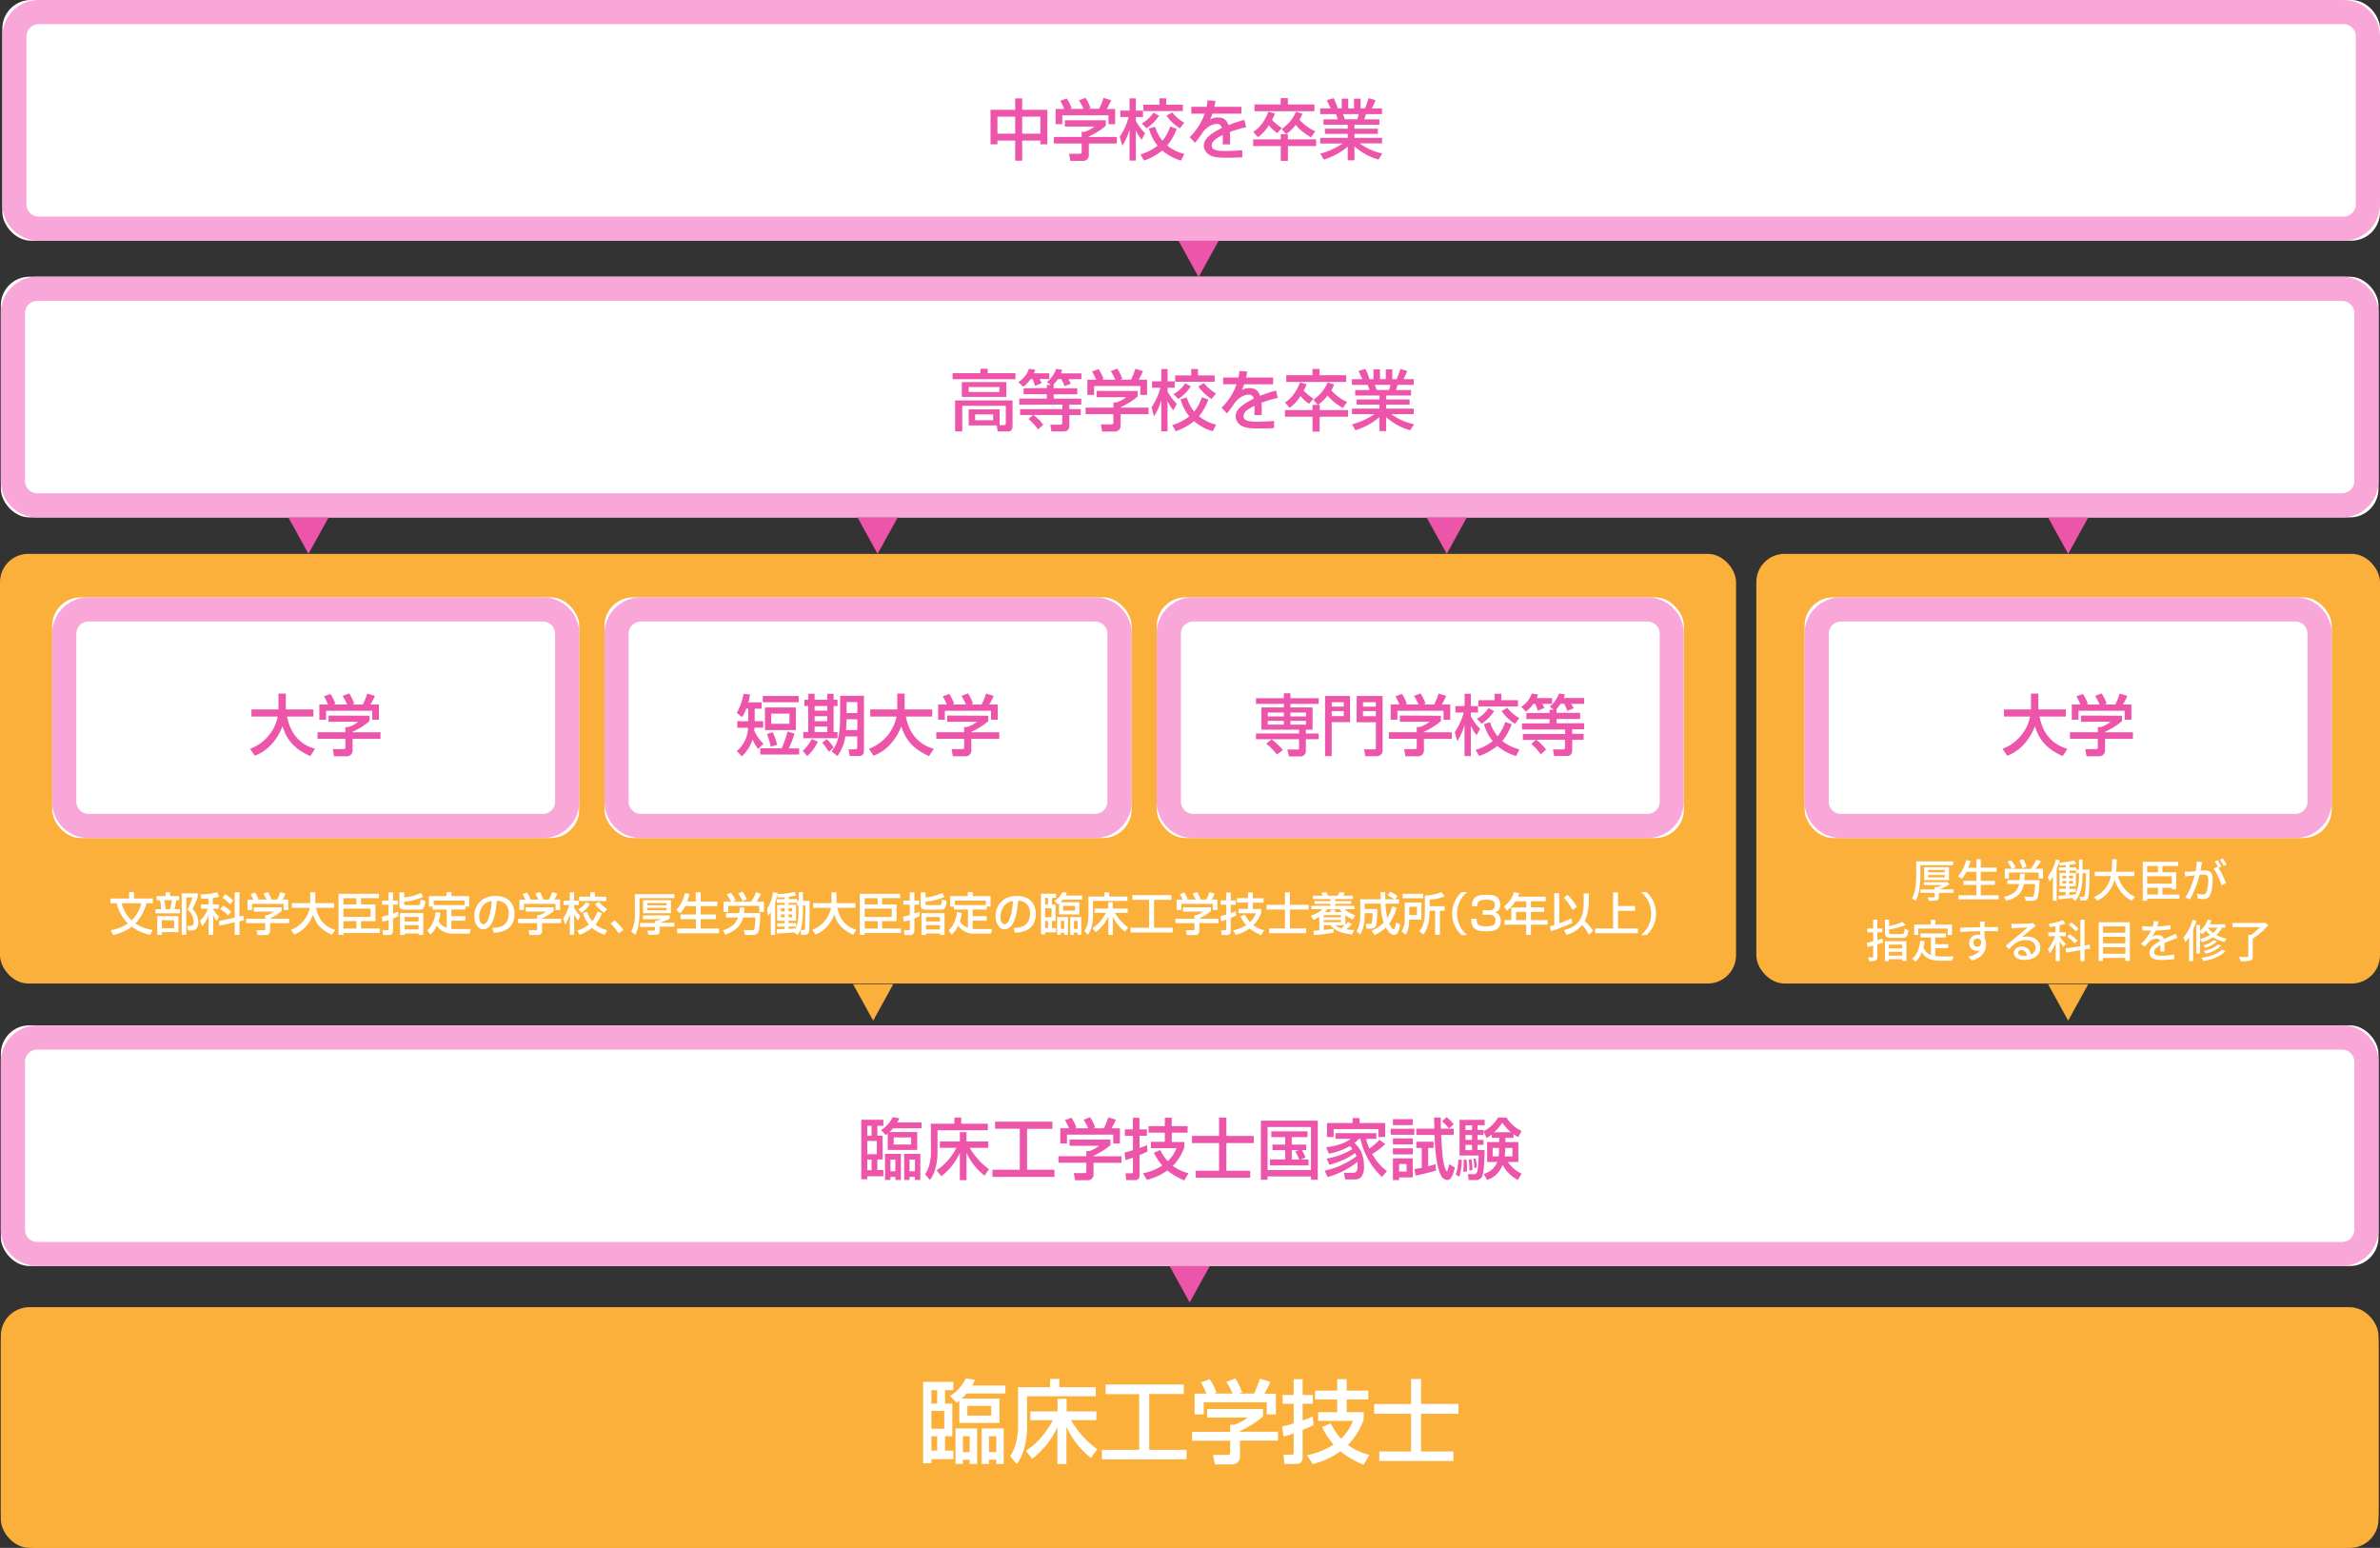 <svg xmlns="http://www.w3.org/2000/svg" viewBox="0 0 1000 650.36"><rect x="0" y="0" width="1000" height="650.36" fill="#333333" stroke="none"/><defs><style>.cls-1{fill:#fff}.cls-2{fill:#f9a7d8}.cls-3{fill:#ed55aa}.cls-4{fill:#fbb03b}</style></defs><g id="レイヤー_2"><g id="レイヤー_1-2"><rect width="999.02" height="101.12" x=".35" y="116.27" class="cls-1" rx="12.01"/><path d="M984.13 126.43a5.16 5.16 0 0 1 5.09 5.09v70.63a5.16 5.16 0 0 1-5.09 5.09H15.6a5.16 5.16 0 0 1-5.09-5.09v-70.63a5.16 5.16 0 0 1 5.09-5.09h968.53m0-10.16H15.6A15.29 15.29 0 0 0 .35 131.52v70.63A15.29 15.29 0 0 0 15.6 217.4h968.53a15.29 15.29 0 0 0 15.25-15.25v-70.63a15.29 15.29 0 0 0-15.25-15.25Z" class="cls-2"/><path d="M412 154.94h3v1.87h11.66v2.52h-26.41v-2.52H412Zm8 23.67h1.9c.44 0 .7-.17.7-.73v-7.38h-18.3v10.73h-3v-13h24.14v10.73c0 2.12-1.23 2.29-1.7 2.29h-4.53l-.45-2.51H407V172h13Zm2.82-18.08v6.23h-18.69v-6.23ZM407 162.6v2.09h12.91v-2.09Zm2.71 11.51v2.46h7.58v-2.46Zm23.37-14.84a17.06 17.06 0 0 1-3.16 3.27l-2-2a10.91 10.91 0 0 0 4.45-5.62l2.62.45a10.5 10.5 0 0 1-.53 1.48h6.43v2.43h-4.11a11.28 11.28 0 0 1 .9 1.73l-2.77 1.12a21.62 21.62 0 0 0-1.06-2.85Zm8.46 2.46-1.65-1.21a13 13 0 0 0 3.91-5.56l2.52.42a13.74 13.74 0 0 1-.56 1.51h8.6v2.43h-5.47a18 18 0 0 1 1.06 1.88l-2.63 1.08c-.47-1.23-1.17-2.68-1.31-3h-1.54a12.4 12.4 0 0 1-2 2.46h.25v1.37h9.92v2.57h-9.92v1.82h11.59v2.5h-5v1.9h4.8v2.49h-4.8V178c0 1.54 0 3.24-2.35 3.24h-5.2l-.47-2.79h4.16c.59 0 .87-.14.87-1v-3.07H434.3v.05a18.09 18.09 0 0 1 4.05 4.05l-2.2 1.93a26.85 26.85 0 0 0-4-4.36l1.87-1.67h-5.42v-2.49h17.8V170h-18.13v-2.54h11.57v-1.82h-9.75v-2.54h9.75v-1.37Zm36.46 2.54v2.32a29.74 29.74 0 0 1-7.13 4.47v.23h11.74V174h-11.77v5a2.35 2.35 0 0 1-2.29 2.31h-5.47l-.53-3H467c.79 0 .79-.39.79-.89V174h-11.67v-2.73h11.71v-2.18h1.23a12.63 12.63 0 0 0 4.13-2.21h-12.43v-2.63Zm-17.46-4.75a25.55 25.55 0 0 0-1.68-3.43l2.71-1a16.75 16.75 0 0 1 2.1 4.19l-.65.2v.05h5.59a22 22 0 0 0-1.9-3.6l2.77-1.06a23 23 0 0 1 2.12 4.36l-.92.25v.05h4.52a30.61 30.61 0 0 0 1.85-4.58l3.21.95a26.9 26.9 0 0 1-1.84 3.63h3.55v6.4h-2.83v-3.74H459.7v3.74h-2.83v-6.4Zm23.29 11.65a27.88 27.88 0 0 0 3.75-8.27h-3.52v-2.68h3.88v-5.17h2.65v5.17h3v2.68h-3v1.63a22.1 22.1 0 0 0 3.89 5.16L493 172.4a15 15 0 0 1-2.37-3.82h-.06v12.62h-2.65v-12.88h-.06a23 23 0 0 1-3 6.63Zm23.89-3.35a22.7 22.7 0 0 1-3.94 7.07 18.38 18.38 0 0 0 7.18 3.52l-1.4 2.79a21.63 21.63 0 0 1-7.88-4.24 25.75 25.75 0 0 1-7.68 4.24l-1.48-2.59a21.82 21.82 0 0 0 7.18-3.66 20.12 20.12 0 0 1-3.66-7.18l2.6-.76a16.94 16.94 0 0 0 3.13 5.9 19.11 19.11 0 0 0 3.21-6Zm-7.38-5.5a17.69 17.69 0 0 1-5.28 5.31l-2-2.07a13.24 13.24 0 0 0 4.92-4.5Zm.17-7.27h2.85v2.69h7v2.65h-16.61v-2.65h6.76Zm5.34 5.9a18.43 18.43 0 0 0 5.08 4.36l-1.84 2.34a18.6 18.6 0 0 1-5.59-5.33Zm18.15-4.83a22.81 22.81 0 0 1-.44 2.48h11.37v2.88h-12.18a16.86 16.86 0 0 1-1 2.4 7.09 7.09 0 0 1 3.24-.81c2.74 0 3.77 1.29 4.47 3.24a53.41 53.41 0 0 1 6.7-2.23l.7 3.13a49.22 49.22 0 0 0-6.84 2 37 37 0 0 1 .08 5.2H527a14.23 14.23 0 0 0 .11-2.1v-1.84c-2.94 1.48-4.61 2.73-4.61 4.33 0 2.37 3.15 2.37 5.84 2.37.36 0 3.18 0 7-.31v3c-2.12.09-4.41.14-6.54.14-3 0-5.92-.05-7.85-1.59a4.53 4.53 0 0 1-1.76-3.52c0-2.27 1.71-4.44 7.57-7.38a2 2 0 0 0-2.17-1.7c-2.49 0-4.95 2.23-5.82 3.49a48.72 48.72 0 0 1-3.24 4.39l-2.29-2.38a25.23 25.23 0 0 0 6.32-9.86h-5.62v-2.85h6.43a16.93 16.93 0 0 0 .36-2.74Zm26 13.52a15.3 15.3 0 0 1-3.55-3.27 18 18 0 0 1-4.58 5l-2-2.26c1.2-.76 4.05-2.54 6.37-8.47l2.76.79a27.32 27.32 0 0 1-1.23 2.71 24.71 24.71 0 0 0 4.11 3.4Zm3.74.47-1.9-2.09c3.08-2.4 4.75-4.42 6-7.35l2.69.87a11.86 11.86 0 0 1-1.15 2.48 19.81 19.81 0 0 0 6.65 4.89l-1.84 2.54c-3.61-2.26-5.12-3.66-6.37-5.25a18.47 18.47 0 0 1-4 3.86v.05h.7v2.18h11.88v2.8h-11.92v6.25h-3v-6.25H539.9v-2.8h11.56v-2.18ZM551.46 155h3v2.65h11.18v2.83h-25.2v-2.83h11Zm16.62 23.3a33 33 0 0 0 9.45-4.28V174h-9.47v-2.32h11.56V170H570v-2.15h9.61v-1.67h-10.2v-2.3h6a15.32 15.32 0 0 0-.75-2.17h-6.62v-2.41h4.38c-.19-.44-1.09-2.32-1.62-3.46l2.91-.84a22.72 22.72 0 0 1 1.67 4.3h1.71v-4.1h2.74v4.1h2.43v-4.1H585v4.1h1.82a30.63 30.63 0 0 0 1.54-4.3l2.9.84a23.54 23.54 0 0 1-1.53 3.46H594v2.41h-6.76c-.09.33-.59 1.84-.7 2.17h6.34v2.3h-10.44v1.67h9.84V170h-9.84v1.68H594V174h-9.45a25.11 25.11 0 0 0 9.56 4.25l-1.59 2.54a25.62 25.62 0 0 1-10.12-5.53v5.87h-2.82v-5.84a28 28 0 0 1-10.08 5.48Zm9.56-16.62c.14.36.67 1.87.78 2.17h5.2a11.67 11.67 0 0 0 .61-2.17Zm-448.03 71.03-8.45-15.31h16.89l-8.44 15.31zm239.13 0-8.44-15.31h16.89l-8.45 15.31zm239.14 0-8.45-15.31h16.89l-8.44 15.31z" class="cls-3"/><path d="m366.88 428.81-8.45-15.31h16.89l-8.44 15.31z" class="cls-4"/><rect width="999.02" height="101.12" x=".35" y="549.23" class="cls-4" rx="12"/><path d="M984.14 559.39a5.15 5.15 0 0 1 5.08 5.08v70.65a5.15 5.15 0 0 1-5.08 5.08H15.59a5.15 5.15 0 0 1-5.08-5.08v-70.65a5.15 5.15 0 0 1 5.08-5.08h968.55m0-10.16H15.59A15.29 15.29 0 0 0 .35 564.47v70.65a15.29 15.29 0 0 0 15.24 15.24h968.55a15.29 15.29 0 0 0 15.24-15.24v-70.65a15.29 15.29 0 0 0-15.24-15.24Z" class="cls-4"/><rect width="999.02" height="101.12" x=".35" y="430.8" class="cls-1" rx="12"/><path d="M984.14 441a5.15 5.15 0 0 1 5.08 5.08v70.65a5.15 5.15 0 0 1-5.08 5.08H15.59a5.15 5.15 0 0 1-5.08-5.08V446a5.15 5.15 0 0 1 5.08-5h968.55m0-10.16H15.59A15.29 15.29 0 0 0 .35 446v70.65a15.29 15.29 0 0 0 15.24 15.24h968.55a15.29 15.29 0 0 0 15.24-15.24V446a15.29 15.29 0 0 0-15.24-15.24Z" class="cls-2"/><path d="M387.87 580.61h12.68v3.47h-3.46v5.64h3.05v13.71h-3.05v6.06h3.46v3.58h-9.21v1.71h-3.47Zm3.47 3.47v5.64h2.43v-5.64Zm0 8.69v7.54h5.41v-7.54Zm0 10.66v6.06h2.43v-6.06Zm18.32-23.73a19.23 19.23 0 0 1-1.14 2.44h13.9v3.35h-16.27a23.35 23.35 0 0 1-2.09 2.13h15.88v10.25h-16.87v-9.37c-.38.3-.54.46-1.11.88l-2.78-2.86a17.61 17.61 0 0 0 6.63-7.39Zm-8.19 20.45h9.1v14.94h-3.16v-1.79h-2.82v1.79h-3.12Zm3.12 3.28v6.67h2.82v-6.67Zm1.87-12.72v4.07h10v-4.07Zm6 9.44h9.26v14.94h-3.09v-1.79h-3.09v1.79h-3.08Zm3.08 3.28v6.67h3.09v-6.67Zm12.21-20.57h13.45v-3.5h3.92v3.5h15.28v3.77h-28.84v12.76c0 5.53-1.41 12.15-4.38 15.7l-2.78-3.28c3.35-4.68 3.35-11.81 3.35-12.42Zm3.28 26.7c4.87-3.12 8.42-7.5 11.35-12.87h-9.48V593h11.46v-5.3h3.81v5.3h12.49v3.66H450a40.56 40.56 0 0 0 11 12.26l-2.59 3.62a34.08 34.08 0 0 1-10.24-12.91h-.08v15.5h-3.81v-15.36h-.08a35.17 35.17 0 0 1-10.51 13.15Zm33.52-27.84h32.84v4h-14.52v23.42h15.7v4H463v-4h15.65v-23.38h-14.1ZM530.68 592v3.16a41 41 0 0 1-9.71 6.09v.31h16v3.73H521v6.82a3.22 3.22 0 0 1-3.13 3.16h-7.46l-.73-4h6.14c1.06 0 1.06-.53 1.06-1.22v-4.72h-16v-3.73h16v-3h1.68a17.27 17.27 0 0 0 5.64-3h-17V592Zm-23.81-6.48a34.56 34.56 0 0 0-2.28-4.69l3.69-1.37a23 23 0 0 1 2.86 5.72l-.88.26v.08h7.62a29.76 29.76 0 0 0-2.59-4.91l3.77-1.45a31 31 0 0 1 2.9 5.94l-1.26.34v.08h6.17a42.6 42.6 0 0 0 2.51-6.25l4.38 1.3a37.12 37.12 0 0 1-2.51 5h4.84v8.72h-3.85v-5.1h-26.47v5.1h-3.85v-8.72Zm31.85 13.83a48.4 48.4 0 0 0 4.84-1.33v-8.23h-4.65v-3.69h4.65v-6.63h3.77v6.63h4.26v3.69h-4.26v7c2.85-1 3.31-1.25 4.26-1.67l.31 3.62a37.73 37.73 0 0 1-4.57 2v11.54c0 1.87-.84 2.82-2.82 2.82h-4.84l-.38-3.88h3.35c.38 0 .92-.12.92-.76v-8.23a44.76 44.76 0 0 1-4.31 1.37Zm34.2-2.66a29.65 29.65 0 0 1-6.55 10.4 25.51 25.51 0 0 0 9 4.19l-2.4 4.15a37.68 37.68 0 0 1-9.75-5.64 35 35 0 0 1-11.66 5.37l-2.36-3.77a30.44 30.44 0 0 0 11.12-4.46 34.33 34.33 0 0 1-4.83-7.31l3.65-1.56a28.2 28.2 0 0 0 4.31 6.4 20.68 20.68 0 0 0 5-7.47h-14.61v-3.65h8V588h-9.29v-3.73h9.29v-4.8h4v4.8h9.07V588h-9.07v5.34H573Zm19.97-17.29h4.19v10.47h15.69V594h-15.69v15.84h13.59v4h-31.12v-4h13.34V594h-15.51v-4.08h15.51Z" class="cls-1"/><path d="M361.87 470.48h9.3V473h-2.54v4.14h2.23v10h-2.23v4.45h2.54v2.62h-6.76v1.26h-2.54Zm2.54 2.54v4.14h1.79V473Zm0 6.37v5.53h4v-5.53Zm0 7.82v4.45h1.79v-4.45Zm13.44-17.4a16.37 16.37 0 0 1-.84 1.79h10.2v2.45h-11.93a17 17 0 0 1-1.54 1.57h11.65v7.52H373v-6.88c-.28.23-.39.34-.81.64l-2-2.09a12.89 12.89 0 0 0 4.86-5.42Zm-6 15h6.68v10.95h-2.33v-1.31h-2.07v1.31h-2.29Zm2.29 2.4v4.89h2.07v-4.89Zm1.37-9.33v3h7.32v-3Zm4.39 6.93h6.79v10.95h-2.27v-1.31h-2.26v1.31h-2.26Zm2.26 2.4v4.89h2.26v-4.89Zm8.95-15.08H401v-2.57h2.87v2.57h11.21v2.76h-21.17v9.36c0 4.05-1 8.92-3.22 11.51l-2-2.4c2.46-3.44 2.46-8.66 2.46-9.11Zm2.41 19.58a24.87 24.87 0 0 0 8.32-9.44h-6.95v-2.68h8.41v-3.91h2.79v3.91h9.16v2.68h-7.79a29.62 29.62 0 0 0 8.1 9l-1.9 2.66a25.14 25.14 0 0 1-7.52-9.47h-.05v11.37h-2.79v-11.3h-.06a25.87 25.87 0 0 1-7.71 9.64Zm24.58-20.42h24.08v3h-10.64v17.18h11.51v3H417v-3h11.48v-17.22H418.1Zm48.5 7.52v2.31a29.74 29.74 0 0 1-7.13 4.47v.23h11.74v2.74h-11.74v5a2.36 2.36 0 0 1-2.29 2.32h-5.48l-.53-3h4.5c.78 0 .78-.39.78-.89v-3.46h-11.7v-2.74h11.7v-2.18h1.23a12.57 12.57 0 0 0 4.14-2.21h-12.43v-2.62Zm-17.47-4.76a24.57 24.57 0 0 0-1.67-3.43l2.71-1a16.74 16.74 0 0 1 2.09 4.19l-.64.2v.05h5.59a22 22 0 0 0-1.9-3.6l2.76-1.06a22.43 22.43 0 0 1 2.13 4.36l-.92.25v.05h4.52a30.61 30.61 0 0 0 1.85-4.58l3.21.95a28.12 28.12 0 0 1-1.84 3.63h3.54v6.4h-2.82v-3.74h-19.42v3.74h-2.82v-6.4Zm23.36 10.18c.95-.23 1.62-.37 3.54-1v-6h-3.4v-2.73H476v-4.86h2.77v4.86h3.13v2.71h-3.1v5.14a32.87 32.87 0 0 0 3.13-1.23l.22 2.66a27.12 27.12 0 0 1-3.35 1.51v8.46a1.8 1.8 0 0 1-2.07 2.07h-3.54l-.28-2.85h2.46c.27 0 .66-.08.66-.56v-6c-1.75.61-2.29.78-3.15 1Zm25.09-2a21.74 21.74 0 0 1-4.81 7.63 18.61 18.61 0 0 0 6.62 3.07l-1.76 3a27.8 27.8 0 0 1-7.15-4.14 25.9 25.9 0 0 1-8.55 3.94l-1.73-2.77a22.5 22.5 0 0 0 8.16-3.27 25 25 0 0 1-3.55-5.36l2.68-1.14a20.69 20.69 0 0 0 3.16 4.69 15 15 0 0 0 3.68-5.48h-10.75v-2.68h5.84v-3.82h-6.82v-2.74h6.82v-3.52h2.9v3.52H499v2.74h-6.65v3.91h5.26Zm14.63-12.65h3.07v7.69h11.52v3h-11.52v11.62h10v2.93h-22.85v-2.93h9.78v-11.63h-11.37v-3h11.37Zm17.57 1.26h23.92v24.84h-2.88v-1.4H532.6v1.4h-2.82Zm2.82 2.68v18.08h18.22v-18.08Zm13.95 13.58v.06h3.26v2.49h-16.2v-2.49H540v-3.94h-5.34v-2.32H540v-3.13h-5.84v-2.43h15.22v2.43h-6.62v3.13h6.07v2.32H547a14.07 14.07 0 0 1 1.51 3.16Zm-.93-3.82v-.06h-2.85v3.94h3.1a16.87 16.87 0 0 0-1.67-3.38Zm36.38-2.6a20.1 20.1 0 0 1-3.08 2.6c-1.39 1-1.92 1.34-2.34 1.59a20.8 20.8 0 0 0 6.2 7.18l-2.15 2.46a31.28 31.28 0 0 1-9-16h-.72a10.69 10.69 0 0 1-1.79 1.7c1.42 1.4 4 3.94 4 9.92 0 1.2-.09 5.42-3.67 5.42h-4.24l-.53-2.79h3.68c.9 0 2.07 0 2.07-3 0-.59 0-1.2-.08-1.57a35.18 35.18 0 0 1-12.57 6.35l-1.18-2.71a34.31 34.31 0 0 0 13.33-6 8 8 0 0 0-.56-1.43c-1.87 1.51-5.22 3.47-10.78 5l-1.2-2.63a29 29 0 0 0 10.86-4 10.06 10.06 0 0 0-1.11-1.21 27.14 27.14 0 0 1-8.8 3.16l-1.13-2.72c4.19-.48 7.6-1.48 10.34-3.52h-6.42v-2.38h17.18v2.38H574a22 22 0 0 0 1.36 4.08 28.24 28.24 0 0 0 4.28-3.66Zm-13.69-8.83v-2.1h2.93v2.1H582v5.89h-2.8v-3.35h-18.86v3.35h-2.79v-5.89Zm16.03 2.4h9.92v2.52h-9.92Zm.92-4.05h8.35v2.51h-8.35Zm0 8.1h8.35v2.52h-8.35Zm0 4.19h8.35V485h-8.35Zm0 4.19h8.35v8h-5.75v1.12h-2.6Zm2.6 2.38v3.18H591v-3.18Zm6.4 2.15c.89-.17 1.84-.31 3.1-.56v-8.33h-2.26v-2.62h7.23v2.62h-2.26V490c1.95-.5 2.2-.59 3.07-.84l.22 2.68c-2.82.81-5.7 1.54-8.57 2.1Zm8.43-17c-.05-1.2-.14-4.41-.14-4.67h2.8c0 1.35 0 2.91.08 4.67h3.44a18.61 18.61 0 0 0-3-3.1l1.93-1.73a18.93 18.93 0 0 1 3 3l-2 1.82h2v2.65h-5.3c.47 7.83.69 11.6 1.9 14.51.08.25.3.72.53.72s.22-.14.28-.28.64-2.34.72-2.68l2.35 1.43c-.73 2.9-1.4 5.22-3.19 5.22a3.07 3.07 0 0 1-2.51-1.7c-2.1-3.52-2.71-12.24-2.85-17.22h-7.63v-2.65Zm11.51 13.06a27.55 27.55 0 0 1-1 7.12l-1.51-.86a20.68 20.68 0 0 0 1.06-6.26Zm12.54-10.59a10.69 10.69 0 0 1-2.12 1.45l-1.26-2.73h-.05v1.48h-2.52v2.06h2.52V481h-2.52v2.21h3c0 .7-.12 8.38-.84 10.45a2.66 2.66 0 0 1-3 2.12h-2.82l-.4-2.43h2.41c1.26 0 2 0 2.12-7.85h-8v-15h10.56v2.24h-3v2h2.52v.59a15.65 15.65 0 0 0 6.12-5.79H633a14.81 14.81 0 0 0 6.31 5.65l-1.39 2.59a13.14 13.14 0 0 1-2-1.28v1.56h-3.41v1.79h5.45v8.36h-4.39a14.6 14.6 0 0 0 5.78 4.91l-1.62 2.63a15.09 15.09 0 0 1-6.4-6.4 10.16 10.16 0 0 1-6.48 6.4l-1.45-2.54a8.22 8.22 0 0 0 5.7-5h-4.25v-8.36h5.09v-1.79h-3.11Zm-10.56 10.59a29.27 29.27 0 0 1 .17 4.89l-1.59.19a33.58 33.58 0 0 0 .22-3.6c0-.59 0-1-.05-1.48Zm-.42-14.47v2h2.74v-2Zm0 4.08v2.06h2.74v-2.06Zm0 4.16v2.21h2.74V481Zm2.49 6a23.77 23.77 0 0 1 .42 4.58l-1.31.19a21.13 21.13 0 0 0-.28-4.55Zm1.73-.28a15 15 0 0 1 .48 3.8l-1 .22a18.12 18.12 0 0 0-.4-3.88Zm9.87-4.45h-2.69v3.55h2.49a13.41 13.41 0 0 0 .2-2.54Zm4.94-6.59a23.44 23.44 0 0 1-3.57-4 23.26 23.26 0 0 1-3.41 4Zm-2.37 7.68a20.54 20.54 0 0 1-.2 2.46h3.24v-3.55h-3Zm-132.56 63.84-8.44-15.31h16.89l-8.45 15.31z" class="cls-3"/><rect width="729.43" height="180.52" y="232.71" class="cls-4" rx="11.88"/><rect width="221.47" height="101.12" x="21.92" y="250.98" class="cls-1" rx="12"/><path d="M228.15 261.14a5.14 5.14 0 0 1 5.08 5.08v70.65a5.15 5.15 0 0 1-5.08 5.08h-191a5.15 5.15 0 0 1-5.08-5.08v-70.65a5.15 5.15 0 0 1 5.08-5.08h191m0-10.16h-191a15.29 15.29 0 0 0-15.24 15.24v70.65a15.28 15.28 0 0 0 15.25 15.23h191a15.27 15.27 0 0 0 15.24-15.23v-70.65A15.28 15.28 0 0 0 228.15 251Z" class="cls-2"/><path d="M105.09 314.6a18.37 18.37 0 0 0 11.62-13.52h-11.06v-3H117v-6.68h3.1v6.68h11.59v3h-11.07c1.26 6.48 4.86 11.65 11.74 13.52l-2 3.08c-7.26-3.24-10.08-7.46-11.62-12.49h-.06c-1.92 5-5.78 10.2-11.65 12.32Zm50.17-13.88V303a30.31 30.31 0 0 1-7.12 4.47v.22h11.73v2.74h-11.73v5a2.37 2.37 0 0 1-2.29 2.32h-5.48l-.53-3h4.5c.78 0 .78-.39.78-.9v-3.46h-11.71v-2.74h11.71v-2.18h1.23a12.63 12.63 0 0 0 4.13-2.21h-12.43v-2.62ZM137.8 296a25.19 25.19 0 0 0-1.68-3.44l2.71-1a16.75 16.75 0 0 1 2.1 4.19l-.64.19v.06h5.58a22.61 22.61 0 0 0-1.9-3.61l2.77-1.06a22.15 22.15 0 0 1 2.12 4.36l-.92.25v.06h4.53a32.56 32.56 0 0 0 1.84-4.58l3.21.95a27.5 27.5 0 0 1-1.84 3.63h3.55v6.4h-2.82v-3.75H137v3.75h-2.82V296Z" class="cls-3"/><rect width="221.47" height="101.12" x="253.98" y="250.98" class="cls-1" rx="12"/><path d="M460.21 261.14a5.14 5.14 0 0 1 5.08 5.08v70.65a5.15 5.15 0 0 1-5.08 5.08h-191a5.15 5.15 0 0 1-5.08-5.08v-70.65a5.15 5.15 0 0 1 5.08-5.08h191m0-10.16h-191A15.29 15.29 0 0 0 254 266.22v70.65a15.28 15.28 0 0 0 15.24 15.23h191a15.28 15.28 0 0 0 15.24-15.23v-70.65A15.29 15.29 0 0 0 460.21 251Z" class="cls-2"/><path d="M318.51 314.69a21.89 21.89 0 0 1-2.32-4 16.87 16.87 0 0 1-4.49 7.1l-2.1-2.24a13.36 13.36 0 0 0 4.72-9.8h-4.55V303h4.61v-5.3h-.81a14.1 14.1 0 0 1-1.79 3.6l-2.23-1.78a22.28 22.28 0 0 0 2.82-8l2.79.28a24.57 24.57 0 0 1-.72 3.3H320v2.65h-2.9V303h3.57v2.74H317c0 .3-.08.81-.11 1.2a19.32 19.32 0 0 0 3.89 5.61Zm15.29-6.51a34.75 34.75 0 0 1-2.38 6.26h4.36V317h-16.34v-2.59h9a44.21 44.21 0 0 0 2.46-7.07Zm1.78-15.76v2.63H320.5v-2.63Zm-1.17 4.83v9.5h-13v-9.5Zm-9.72 10.37a28.63 28.63 0 0 1 1.84 5.28l-2.65.89a31.3 31.3 0 0 0-1.62-5.36Zm-.64-7.77v4.25h7.65v-4.25Zm19.58 11.79a18.27 18.27 0 0 1-4.45 6l-1.9-2.15a18.7 18.7 0 0 0 3.81-5Zm-4-20.17h2.66V294h5.31v-2.51h2.65V294h1.65v2.66h-1.65v10.92h1.65v2.57h-14.39v-2.57h2.09v-10.94H338V294h1.59Zm2.66 5.17v1.95h5.31v-1.95Zm0 4.27V303h5.31v-2.07Zm0 4.33v2.32h5.31v-2.32Zm5.08 5.31a15.06 15.06 0 0 1 2.88 3.55l-2 1.79a25.88 25.88 0 0 0-2.76-3.83Zm5.63-18.21h10v23.07c0 2.24-1.51 2.24-2.38 2.24H357l-.45-2.82h2.74c.64 0 .89-.23.89-.84v-4.58h-5a18.41 18.41 0 0 1-3.32 8.24l-2.43-1.9c2-2.77 3.55-5.42 3.55-14.36Zm2.71 9.86-.2 4.52h4.72v-4.52Zm0-7.24v4.64h4.52V295Zm9.37 19.64a18.37 18.37 0 0 0 11.62-13.52h-11.06v-3H377v-6.68h3.1v6.68h11.6v3h-11.09c1.26 6.48 4.87 11.65 11.74 13.52l-2 3.08c-7.26-3.24-10.08-7.46-11.62-12.49h-.05c-1.93 5-5.79 10.2-11.65 12.32Zm50.17-13.88V303a30.1 30.1 0 0 1-7.12 4.47v.22h11.73v2.74h-11.73v5a2.37 2.37 0 0 1-2.29 2.32h-5.48l-.53-3h4.5c.78 0 .78-.39.78-.9v-3.46h-11.7v-2.74h11.7v-2.18h1.23a12.57 12.57 0 0 0 4.14-2.21H398v-2.62ZM397.79 296a24.24 24.24 0 0 0-1.67-3.44l2.71-1a16.74 16.74 0 0 1 2.09 4.19l-.64.19v.06h5.59a22.61 22.61 0 0 0-1.9-3.61l2.76-1.06a22.72 22.72 0 0 1 2.13 4.36l-.93.25v.06h4.53a30 30 0 0 0 1.84-4.58l3.22.95a28.85 28.85 0 0 1-1.85 3.63h3.55v6.4h-2.82v-3.75H397v3.75h-2.82V296Z" class="cls-3"/><rect width="221.47" height="101.12" x="486.04" y="250.98" class="cls-1" rx="12"/><path d="M692.27 261.14a5.15 5.15 0 0 1 5.08 5.08v70.65a5.15 5.15 0 0 1-5.08 5.08h-191a5.15 5.15 0 0 1-5.08-5.08v-70.65a5.15 5.15 0 0 1 5.08-5.08h191m0-10.16h-191A15.29 15.29 0 0 0 486 266.22v70.65a15.28 15.28 0 0 0 15.24 15.23h191a15.28 15.28 0 0 0 15.24-15.23v-70.65A15.29 15.29 0 0 0 692.27 251Z" class="cls-2"/><path d="M534.29 310.64v-.06h-6.57v-2.4h18.1v-1.59H530v-9.36h9.45v-1.51h-11.73v-2.35h11.71v-2.1h2.76v2.1h11.88v2.35h-11.88v1.51h9.31v9.36h-2.82v1.59h5.39v2.4h-5.39v4.81a2.25 2.25 0 0 1-2.38 2.43h-4.67l-.75-2.91h4.39c.53 0 .55-.17.55-.73v-3.6h-11.53v.06a31.08 31.08 0 0 1 4.75 4.47l-2.52 1.9a25.77 25.77 0 0 0-4.5-4.56Zm-1.6-11.26V301h6.74v-1.62Zm0 3.49v1.59h6.74v-1.59Zm9.5-3.49V301h6.54v-1.62Zm0 3.49v1.59h6.54v-1.59Zm14.56-10.45h10.5v11h-7.71v14.27h-2.79Zm2.79 4.47h5.06V295h-5.06Zm0 4h5.06v-2.12h-5.06Zm10.5-8.46h10.87v22.77c0 1.73-1.09 2.54-2.82 2.54h-4.41l-.53-2.9h4.19c.64 0 .75 0 .75-.76v-10.62H570Zm2.63 4.47h5.42V295h-5.42Zm0 4h5.42v-2.12h-5.42Zm32.74-.18V303a30.31 30.31 0 0 1-7.12 4.47v.22H610v2.74h-11.71v5a2.37 2.37 0 0 1-2.29 2.32h-5.48l-.53-3h4.5c.78 0 .78-.39.78-.9v-3.46h-11.71v-2.74h11.71v-2.18h1.23a12.63 12.63 0 0 0 4.13-2.21H588.2v-2.62ZM588 296a25.19 25.19 0 0 0-1.68-3.44l2.71-1a16.75 16.75 0 0 1 2.1 4.19l-.64.19v.06H596a22.61 22.61 0 0 0-1.9-3.61l2.77-1.06a22.15 22.15 0 0 1 2.12 4.36l-.92.25v.06h4.53a32.56 32.56 0 0 0 1.84-4.58l3.21.95a27.5 27.5 0 0 1-1.84 3.63h3.55v6.4h-2.82v-3.75h-19.4v3.75h-2.82V296Zm23.27 11.62a28 28 0 0 0 3.75-8.27h-3.52v-2.68h3.88v-5.17H618v5.17h3v2.68h-3V301a22.15 22.15 0 0 0 3.88 5.17l-1.45 2.71a15 15 0 0 1-2.38-3.83H618v12.63h-2.66v-12.91h-.06a23.12 23.12 0 0 1-3 6.62Zm23.89-3.35a22.68 22.68 0 0 1-3.94 7.06 18.44 18.44 0 0 0 7.18 3.52l-1.39 2.8a21.61 21.61 0 0 1-7.88-4.25 25.84 25.84 0 0 1-7.66 4.25l-1.48-2.6a21.35 21.35 0 0 0 7.18-3.66 20 20 0 0 1-3.66-7.18l2.6-.75a16.92 16.92 0 0 0 3.13 5.89 19 19 0 0 0 3.21-6Zm-7.37-5.51a17.81 17.81 0 0 1-5.28 5.31l-2-2.07a13.15 13.15 0 0 0 4.92-4.5Zm.16-7.26h2.85v2.68h7v2.65h-16.61v-2.65H628Zm5.34 5.89a18.57 18.57 0 0 0 5.08 4.36l-1.84 2.35a18.67 18.67 0 0 1-5.59-5.34Zm11.03-1.67a17 17 0 0 1-3.16 3.27l-2-2a10.87 10.87 0 0 0 4.44-5.61l2.63.45a11.47 11.47 0 0 1-.53 1.48h6.42v2.43H648a10.15 10.15 0 0 1 .89 1.73l-2.76 1.12a20.33 20.33 0 0 0-1.07-2.85Zm8.47 2.46v-.06l-1.65-1.2a13.16 13.16 0 0 0 3.91-5.56l2.51.42a15.65 15.65 0 0 1-.55 1.51h8.6v2.43h-5.48a20.5 20.5 0 0 1 1.07 1.87l-2.63 1.09c-.48-1.23-1.17-2.68-1.31-3h-1.54a12.71 12.71 0 0 1-2 2.46h.28v1.36h9.91v2.57H654v1.82h11.59v2.54h-5v1.9h4.81v2.49h-4.81v3.6c0 1.54 0 3.24-2.35 3.24H653l-.48-2.79h4.17c.58 0 .86-.14.86-1v-3.07h-12v.06a17.87 17.87 0 0 1 4.05 4.14l-2.21 1.92a25.59 25.59 0 0 0-4-4.35l1.88-1.68h-5.43v-2.49h17.8v-1.9h-18.12v-2.54h11.56v-1.82h-9.75v-2.57h9.75v-1.36Z" class="cls-3"/><path d="M46.39 379.52v-2h7.84v-2.7h2.06v2.7h7.92v2h-2.68a19.56 19.56 0 0 1-4.61 8.48 18 18 0 0 0 7.22 2.76l-1.07 2.07a20.68 20.68 0 0 1-7.71-3.48 19.77 19.77 0 0 1-7.89 3.48l-.95-2a17.85 17.85 0 0 0 7.22-2.83 18.4 18.4 0 0 1-4.74-8.48Zm4.68 0a15.59 15.59 0 0 0 4.23 7.18 14.87 14.87 0 0 0 4.08-7.18Zm14.71-3.03h3.79v-1.58h1.92v1.58h3.79v1.74h-1.2a37.81 37.81 0 0 1-.78 3.77h2.32v1.73H65.3V382h2.46a20.59 20.59 0 0 0-.56-3.77h-1.42Zm9.2 8.42v6.74h-7v1.11h-1.92v-7.85Zm-7 1.73V390h5.2v-3.32Zm1-8.41a28.51 28.51 0 0 1 .61 3.77h1.9a34.25 34.25 0 0 0 .76-3.77Zm14.09-2.86V377c-.93 2.32-1.07 2.59-2.17 4.89a8.49 8.49 0 0 1 2.46 5.76 3.57 3.57 0 0 1-1.28 2.89 2.74 2.74 0 0 1-1.77.4H79l-.29-1.94H80c.87 0 1.37-.35 1.37-1.72a6.21 6.21 0 0 0-2.61-5 33 33 0 0 0 2.11-5.2h-2.58v15.66h-1.94v-17.37Zm4.55 2.11c-1.22.1-2.11.1-3 .12l-.36-1.81a27.75 27.75 0 0 0 7-.9l.84 1.87a14.75 14.75 0 0 1-2.69.53V380h2.46v1.83h-2.4v.06a14.37 14.37 0 0 0 2.67 3.35L91 386.89a9 9 0 0 1-1.45-2.59v8.48h-1.93v-8.31a12.6 12.6 0 0 1-2.74 4.69l-.88-2.27a13.6 13.6 0 0 0 3.36-5.1h-2.92V380h3.18Zm11 8.06v-10.65h2v10.21l1.68-.36.24 1.94-1.92.42v5.68h-2v-5.26l-6.4 1.39L92 387Zm-4.91-5.07a12.92 12.92 0 0 1 3.42 2.63l-1.33 1.51a15.21 15.21 0 0 0-3.29-2.69Zm.83-4.78a17.57 17.57 0 0 1 3.47 2.71l-1.28 1.6a18.71 18.71 0 0 0-3.26-2.84Zm23.8 5.51v1.58a20.39 20.39 0 0 1-4.85 3.05v.17h8v1.86h-8v3.41a1.6 1.6 0 0 1-1.56 1.58h-3.74l-.36-2h3.07c.53 0 .53-.27.53-.61v-2.37h-8V386h8v-1.49h.84a8.66 8.66 0 0 0 2.82-1.5h-8.48v-1.81Zm-11.9-3.2a17.15 17.15 0 0 0-1.14-2.34l1.85-.69a11.57 11.57 0 0 1 1.42 2.86l-.43.13H112a15.57 15.57 0 0 0-1.3-2.46l1.89-.72a15.82 15.82 0 0 1 1.44 3l-.63.17h3.09a22.41 22.41 0 0 0 1.26-3.12l2.19.64a19.27 19.27 0 0 1-1.26 2.48h2.42v4.36h-1.93v-2.55h-13.28v2.55H104V378Zm15.79 12.66a12.52 12.52 0 0 0 7.92-9.21h-7.54v-2h7.73v-4.56h2.12v4.56h7.9v2h-7.54c.86 4.41 3.31 7.94 8 9.21l-1.35 2.1c-5-2.21-6.88-5.09-7.93-8.51-1.31 3.39-3.94 6.95-7.94 8.39Zm20-15.12h17v1.81h-7.56V380h6.07v7h-6.07v3.1h7.88v1.9h-15.26v.78h-2.06Zm2.06 1.81V380h5.46v-2.61Zm0 4.4v3.49h11.39v-3.49Zm0 5.28v3.1h5.46V387Zm16.13-1.87a28.88 28.88 0 0 0 2.82-.72v-4.31h-2.69v-1.77h2.69v-3.43h1.92v3.43h2v1.77h-2v3.7c1.18-.4 1.51-.56 2.12-.8l.13 1.88c-.59.27-1.16.55-2.25 1v4.95c0 2-1.43 2-1.9 2h-2.33l-.23-2h2c.4 0 .59 0 .59-.43v-3.85a18.61 18.61 0 0 1-2.56.63Zm7.41-10.23h2v2.15a21.5 21.5 0 0 0 7.05-1.92l.93 1.68a25.24 25.24 0 0 1-8 2v.8c0 .61.4.66.89.66h5c.67 0 .84 0 1-2.38l2 .59c-.34 3.47-1 3.7-2.51 3.7h-6.12c-1.83 0-2.26-.65-2.26-1.91Zm10 8.71v9.18h-1.93v-.61H170v.61h-1.91v-9.18Zm-7.83 1.65v1.85h5.86v-1.85Zm0 3.41v1.81h5.86v-1.81Zm15.06-5.16a16.39 16.39 0 0 1-.8 3.6 6.64 6.64 0 0 0 3.41 2.67v-7.64h-5.92v-1.26h-1.56v-4.4h7.41v-1.69h2.09v1.69h7.47v4.4h-1.62v1.26h-5.9v2.76h5.9v1.89h-5.9v3.46a9.62 9.62 0 0 0 1.27.08h6.86l-.4 1.92h-7.3a8 8 0 0 1-6.55-3.37 9.8 9.8 0 0 1-2.74 3.77l-1.22-1.81c1.73-1.43 3.16-4.36 3.5-7.63Zm10.14-3.28v-1.86h-13v1.86Zm11.65 9.62c2.29-.09 6.92-.3 6.92-6.21 0-2.22-1-5-5-5.25-.35 3.58-1.13 12-5.74 12-2.49 0-3.75-2.86-3.75-5.53 0-4.59 3.24-8.45 8.9-8.45 6.3 0 8 4.32 8 7.46 0 7.56-6.76 7.93-8.74 8Zm-5.5-4.72c0 2 .78 3.14 1.75 3.14s1.7-1.29 1.91-1.75a26.48 26.48 0 0 0 1.58-8c-4.59.76-5.24 4.93-5.24 6.61Zm31.27-3.96v1.58a20.39 20.39 0 0 1-4.85 3.05v.17h8v1.86h-8v3.41a1.61 1.61 0 0 1-1.57 1.58h-3.73l-.36-2h3.07c.53 0 .53-.27.53-.61v-2.37h-8V386h8v-1.49h.84a8.66 8.66 0 0 0 2.82-1.5h-8.48v-1.81Zm-11.9-3.2a17.15 17.15 0 0 0-1.14-2.34l1.84-.69a11.25 11.25 0 0 1 1.43 2.86l-.44.13h3.81a14.83 14.83 0 0 0-1.29-2.46l1.88-.72a15.22 15.22 0 0 1 1.45 3l-.63.17h3.09a22.41 22.41 0 0 0 1.26-3.12l2.19.64a19.27 19.27 0 0 1-1.26 2.48h2.42v4.36h-1.93v-2.55h-13.23v2.55h-1.93V378Zm15.9 7.9a19 19 0 0 0 2.56-5.64h-2.4v-1.82h2.64v-3.53h1.81v3.53h2v1.82h-2v1.11a15 15 0 0 0 2.65 3.52l-1 1.85a9.88 9.88 0 0 1-1.62-2.61v8.61h-1.81V384a15.84 15.84 0 0 1-2 4.51Zm16.29-2.28a15.71 15.71 0 0 1-2.69 4.82 12.56 12.56 0 0 0 4.9 2.39l-1 1.91a14.86 14.86 0 0 1-5.37-2.89 17.78 17.78 0 0 1-5.21 2.89l-1-1.77a14.7 14.7 0 0 0 4.89-2.5 13.59 13.59 0 0 1-2.49-4.89l1.77-.52a11.32 11.32 0 0 0 2.13 4 12.86 12.86 0 0 0 2.19-4.07Zm-5-3.76a12 12 0 0 1-3.6 3.62l-1.35-1.41a9.13 9.13 0 0 0 3.35-3.06Zm.11-4.95h1.95v1.83h4.78v1.81h-11.37v-1.81H248Zm3.64 4a12.47 12.47 0 0 0 3.47 3l-1.26 1.6a12.57 12.57 0 0 1-3.81-3.64Zm8.28 13.24a32 32 0 0 0-3.38-4.19l1.76-1.22a29.32 29.32 0 0 1 3.63 4Zm6.81-16.46h16.59v1.64h-14.66v6.74a31.44 31.44 0 0 1-.36 4.46 12.14 12.14 0 0 1-1.43 4.27l-1.66-1.41a14.4 14.4 0 0 0 1.52-7.32Zm14.63 8.88V386a22 22 0 0 1-4.23 1.69h6.19v1.64h-6.19v2c0 1.25-.76 1.41-1.94 1.41h-2.76L272 391h2.63c.49 0 .57-.08.57-.44v-1.12h-6.28v-1.64h6.28v-.84a23.61 23.61 0 0 0 2.92-.74h-7.95v-1.58Zm.55-6.36v5.48h-11.75v-5.48Zm-9.93 1.24v.93h8.11v-.93Zm0 2v1h8.11v-1Zm15.92-.75a11.73 11.73 0 0 1-2.25 3.07l-1.49-1.47a14.17 14.17 0 0 0 3.56-7.06l2 .38a22.9 22.9 0 0 1-1 3.16h3.6v-3.89h2.06v3.89h7v1.92h-7v3.55h6.38v1.94h-6.38v3.94h7.75v2h-17.62v-2h7.88v-3.94h-6.48v-1.94h6.48v-3.55Zm15.84 10.19c1.16-.36 5.07-1.56 6.36-5.39H305v-1.86h5.6a19.85 19.85 0 0 0 .23-2.33h2c-.06.78-.14 1.55-.27 2.33h6.86a40.1 40.1 0 0 1-.54 7.18 2.3 2.3 0 0 1-2.15 2H313l-.48-2h3.81c.35 0 .59-.25.71-.79.06-.32.28-2.22.4-4.53h-5.24c-.44 1.62-1.39 5.09-7.5 7.22Zm3.43-12.05a15.8 15.8 0 0 0-1.88-3l1.82-.74a13.2 13.2 0 0 1 2 3.2l-1.29.55h7.81a24.73 24.73 0 0 0 2.05-4l2.1.7c-.31.65-1.37 2.53-1.89 3.3H321v4.34h-2v-2.57h-13v2.57h-2v-4.34Zm4.69-4.23a10.93 10.93 0 0 1 1.92 3.26l-1.79.76a15.66 15.66 0 0 0-1.83-3.24Zm21.63 17.14c-.53.06-5 .42-7.16.46v-1.76c.21 0 2.88-.11 3.3-.11v-1h-3.11v-1.46h3.11v-1h-3.11v-6.67h3.11v-.86h-3.3v-1.56h3.3v-.86c-1.58.14-2.12.16-2.9.19l-.28-1.08a19.13 19.13 0 0 1-.78 3.1v13.68h-1.83v-9.64a8 8 0 0 1-1.14 1.64l-.42-3a14.83 14.83 0 0 0 2.42-6.93l2 .24c-.06.31-.06.4-.1.52a35.09 35.09 0 0 0 7.35-.92l.56 1.51a28.64 28.64 0 0 1-3.07.51v1h3.47v.74h.66v-3.63h1.79v3.63h2.8c0 6.5 0 11.81-.28 13-.21.84-.55 1.3-2 1.3h-1.28l-.26-2.08h1.24c.22 0 .47 0 .55-.26.15-.54.21-5.74.23-10h-1v2.3a36.57 36.57 0 0 1-.42 5.43 10.39 10.39 0 0 1-1.77 4.59Zm-5.35-10.19v1.37h1.49v-1.37Zm0 2.63v1.22h1.49v-1.22Zm7.31-3.77h-.66v-1.11h-3.47v.86h3.14v6.67h-3.14v1h3.14v1.46h-3.14v.95c.48 0 2.5-.13 2.93-.17.61-1.33 1.2-3.08 1.2-7.29Zm-4.13 1.14v1.37h1.52v-1.37Zm0 2.63v1.22h1.52v-1.22Zm9.92 6.47a12.54 12.54 0 0 0 7.93-9.21h-7.54v-2h7.73v-4.56h2.11v4.56h7.91v2h-7.55c.86 4.41 3.32 7.94 8 9.21l-1.35 2.1c-4.95-2.21-6.87-5.09-7.92-8.51-1.31 3.39-3.94 6.95-7.94 8.39Zm20-15.12h16.95v1.81h-7.56V380h6.08v7h-6.08v3.1h7.89v1.9h-15.22v.78h-2.06Zm2.06 1.81V380h5.47v-2.61Zm0 4.4v3.49h11.39v-3.49Zm0 5.28v3.1h5.47V387Zm16.13-1.87a28.15 28.15 0 0 0 2.82-.72v-4.31h-2.68v-1.77h2.68v-3.43h1.93v3.43h2v1.77h-2v3.7c1.18-.4 1.5-.56 2.11-.8l.13 1.88c-.59.27-1.16.55-2.24 1v4.95c0 2-1.43 2-1.91 2H380l-.23-2h1.94c.4 0 .59 0 .59-.43v-3.85a18.56 18.56 0 0 1-2.55.63Zm7.41-10.23h2v2.15a21.44 21.44 0 0 0 7.05-1.92l.93 1.68a25.09 25.09 0 0 1-8 2v.8c0 .61.4.66.9.66h5c.67 0 .84 0 1-2.38l2 .59c-.35 3.47-1 3.7-2.52 3.7h-6.11c-1.83 0-2.27-.65-2.27-1.91Zm10 8.71v9.18h-1.92v-.61h-5.87v.61h-1.9v-9.18Zm-7.79 1.65v1.85h5.87v-1.85Zm0 3.41v1.81h5.87v-1.81Zm15.03-5.16a17 17 0 0 1-.8 3.6 6.57 6.57 0 0 0 3.41 2.67v-7.64h-5.93v-1.26h-1.56v-4.4h7.41v-1.69h2.1v1.69h7.46v4.4h-1.62v1.26h-5.9v2.76h5.9v1.89h-5.9v3.46a9.66 9.66 0 0 0 1.28.08h6.85l-.4 1.92h-7.29a8 8 0 0 1-6.55-3.37 9.89 9.89 0 0 1-2.75 3.77l-1.22-1.81c1.74-1.43 3.17-4.36 3.51-7.63Zm10.13-3.28v-1.86h-13.05v1.86Zm11.66 9.62c2.28-.09 6.91-.3 6.91-6.21 0-2.22-1-5-5-5.25-.34 3.58-1.12 12-5.73 12-2.5 0-3.75-2.86-3.75-5.53 0-4.59 3.24-8.45 8.89-8.45 6.31 0 8 4.32 8 7.46 0 7.56-6.76 7.93-8.74 8Zm-5.51-4.72c0 2 .78 3.14 1.76 3.14s1.69-1.29 1.9-1.75a25.89 25.89 0 0 0 1.58-8c-4.55.76-5.24 4.93-5.24 6.61Zm17.01-9.64h6.34v1.74H442v2.81h1.52v6.86H442v3h1.73v1.79h-4.6v.86h-1.74Zm1.74 1.74v2.81h1.21v-2.81Zm0 4.34v3.77h2.7v-3.77Zm0 5.33v3h1.21v-3Zm9.16-11.86a9.33 9.33 0 0 1-.58 1.21h7V378h-8.14a12.73 12.73 0 0 1-1 1.07h7.94v5.12H445v-4.68l-.55.43-1.39-1.43a8.75 8.75 0 0 0 3.31-3.69Zm-4.1 10.22h4.55v7.47h-1.58v-.9h-1.41v.9h-1.56Zm1.56 1.64v3.33h1.41v-3.33Zm.94-6.36v2h5v-2Zm3 4.72h4.62v7.47h-1.54v-.9h-1.54v.9h-1.54Zm1.54 1.64v3.33h1.54v-3.33Zm6.1-10.28h6.73v-1.76h2v1.76h7.64v1.88h-14.46v6.38c0 2.76-.71 6.08-2.19 7.85l-1.39-1.64c1.67-2.34 1.67-5.9 1.67-6.21ZM459 390a16.94 16.94 0 0 0 5.68-6.44h-4.78v-1.83h5.74v-2.67h1.9v2.67h6.25v1.83h-5.32a20.43 20.43 0 0 0 5.53 6.13l-1.3 1.81a17 17 0 0 1-5.12-6.45v7.75h-1.9v-7.7a17.57 17.57 0 0 1-5.26 6.57Zm16.73-13.93h16.42v2h-7.26v11.72h7.85v2H475v-2h7.83v-11.7h-7.07Zm33.07 5.13v1.58a20.66 20.66 0 0 1-4.86 3.05v.17h8v1.86h-8v3.41a1.6 1.6 0 0 1-1.56 1.58h-3.73l-.37-2h3.07c.53 0 .53-.27.53-.61v-2.37h-8V386h8v-1.49h.84a8.56 8.56 0 0 0 2.82-1.5h-8.48v-1.81Zm-11.91-3.2a16 16 0 0 0-1.14-2.34l1.85-.69a11.94 11.94 0 0 1 1.43 2.86l-.44.13h3.81a15.57 15.57 0 0 0-1.3-2.46l1.89-.72a15.23 15.23 0 0 1 1.44 3l-.62.17h3.08a21.07 21.07 0 0 0 1.26-3.12l2.19.64a19.27 19.27 0 0 1-1.26 2.48h2.42v4.36h-1.92v-2.55h-13.24v2.55h-1.92V378Zm15.93 6.89a24.51 24.51 0 0 0 2.42-.66v-4.12h-2.33v-1.85h2.33V375h1.88v3.31h2.13v1.85h-2.13v3.51c1.43-.52 1.66-.63 2.13-.84l.16 1.81a19.15 19.15 0 0 1-2.29 1v5.77a1.23 1.23 0 0 1-1.41 1.41h-2.42l-.19-1.95h1.68c.19 0 .46-.05.46-.38v-4.11c-1.21.42-1.57.53-2.16.69Zm17.1-1.33a14.83 14.83 0 0 1-3.28 5.2 12.61 12.61 0 0 0 4.52 2.09l-1.2 2.08a18.79 18.79 0 0 1-4.88-2.82 17.66 17.66 0 0 1-5.83 2.69l-1.18-1.89a15.31 15.31 0 0 0 5.56-2.23 17.54 17.54 0 0 1-2.42-3.65l1.83-.78a14.47 14.47 0 0 0 2.16 3.19 10.18 10.18 0 0 0 2.51-3.73h-7.33v-1.83h4v-2.66h-4.65v-1.87h4.65V375h2v2.4h4.53v1.87h-4.53v2.66h3.58Zm9.98-8.65h2.1v5.24h7.85v2H542v7.92h6.8v2h-15.57v-2h6.67v-7.92h-7.75v-2h7.75Zm14.4 10.29a18.75 18.75 0 0 1-2.42 1.35l-1.11-1.81c3.22-1.14 4.23-2.17 4.8-2.74H551v-1.43h8v-.82h-6.68v-1.14H559v-.84h-7.39v-1.43h4.19c-.07-.19-.53-1-.63-1.24l2.12-.32c.19.38.53 1.12.7 1.56h4.1a10 10 0 0 0 .72-1.56l2.21.32a8.43 8.43 0 0 1-.61 1.24h4v1.43H561v.84h6.74v1.14H561v.82h8.09V382h-4c.55.61 1.37 1.5 4.31 2.59l-1 1.83a14.71 14.71 0 0 1-3.11-1.95v4.1c.55-.55.8-.9 1.11-1.26l1.65 1a18.53 18.53 0 0 1-2.4 2.15c1.43.19 2.44.25 3.28.31l-.8 1.88c-4.88-.59-7.14-1.64-9.14-3.94h-2.74v2c2.28-.19 3.31-.34 4.05-.46v1.6a65.08 65.08 0 0 1-8.26 1l-.19-1.81c1-.05 1.75-.09 2.53-.15Zm1.87-.73v.92h7.29v-.92Zm0 2.08v.89h7.29v-.89Zm2.89-3.33v-1h1.87v1h2.93c-.42-.46-.69-.8-1-1.22h-5.18a9.39 9.39 0 0 1-.95 1.22Zm2.11 5.52a5.15 5.15 0 0 0 2.35 1.29 14.39 14.39 0 0 0 1.52-1.29Zm15.15 2.26a15 15 0 0 0 5.08-3.35 24.91 24.91 0 0 1-1.24-8h-6.74v2.27h5.32a62 62 0 0 1-.44 6.61 2.08 2.08 0 0 1-2.14 1.62h-2l-.34-2h1.85c.51 0 .66-.38.74-.67a20.1 20.1 0 0 0 .27-3.81h-3.3v1.7a16.35 16.35 0 0 1-1.81 7.31l-1.57-1.39a11.88 11.88 0 0 0 1.52-5.88v-7.58h8.61c0-.44-.1-2.5-.12-3h2v3h3.71a17.79 17.79 0 0 0-2.72-1.72l1.11-1.46a14.87 14.87 0 0 1 3.08 1.82l-1 1.36h1.62v1.84h-5.71a36.38 36.38 0 0 0 .82 6 16.15 16.15 0 0 0 2-4.85l1.9.61a20.63 20.63 0 0 1-3.08 6.55c.34.8 1.14 2.49 1.75 2.49s.72-.76 1.1-2.91l1.75.93c-.34 1.89-.83 4.31-2.66 4.31-1.68 0-3-2.38-3.37-3.13a15 15 0 0 1-4.76 3.18Zm13.92-11.84h7v7.24h-5.13c-.11 3.27-.45 4.8-1.54 6.36l-1.68-1.39a9.5 9.5 0 0 0 1.32-5.53Zm-.91-3.62H598v1.87h-8.64Zm2.81 5.47v3.46h3.22V381Zm14.86-4.38a21.26 21.26 0 0 1-6.32 1.37v2.74H607v1.91h-2v10.11h-2v-10.11h-2.36c.06 3.54-.44 7.18-2.55 10l-1.77-1.37c2.22-2.42 2.36-6.23 2.36-7.48v-7.55a18.52 18.52 0 0 0 7-1.46Zm9.45-1.81a11.71 11.71 0 0 0 0 18.05h-2.33a12.26 12.26 0 0 1 0-18.05Zm4 11.18c0 1.87 0 3.22 3.94 3.22 2.7 0 3.92-.42 3.92-2.46a2 2 0 0 0-1.06-2.11 4.66 4.66 0 0 0-1.83-.33H623v-1.86h2.38c1 0 2.7 0 2.7-2.16 0-1.71-1-2.28-3.27-2.28-4.06 0-4.08 1.31-4.1 2.74h-2.28c.15-4.23 2.38-4.8 6.28-4.8 2.44 0 3.39.36 4 .76a3.88 3.88 0 0 1 1.64 3.32c0 2.66-1.66 3.14-2.13 3.27a3.27 3.27 0 0 1 1.37.8 4.13 4.13 0 0 1 1 2.75c0 4.19-3.56 4.42-5.92 4.42-5.37 0-6.5-1.62-6.5-5.28Zm16.3-7.32a15.33 15.33 0 0 1-3.54 3.91l-1.35-1.7a11.34 11.34 0 0 0 4.28-6.09l2.21.53a11.12 11.12 0 0 1-.57 1.43h11.67v1.92h-6.2v2.59h5.59v1.87h-5.59v3.45h7v1.92h-7v4.29h-2v-4.29h-9.15v-1.92h2.9v-5.32h6.27v-2.59Zm.27 4.46v3.45h4.21v-3.45Zm14.24 6.06c.52-.15.84-.23 1.79-.56v-13.36h2.08v12.66s3-1.1 5.1-2l.4 1.81a83.77 83.77 0 0 1-9 3.5Zm7.38-13.2a21.41 21.41 0 0 1 3.92 5.05l-1.83 1.27a22.71 22.71 0 0 0-3.64-5.16Zm8.93 2.82a18.9 18.9 0 0 1-1.72 8.13 28.86 28.86 0 0 1 3.51 4.06l-1.7 1.73a20.15 20.15 0 0 0-2.91-4.11 12.54 12.54 0 0 1-6.55 4.17l-1.07-2c7.75-1.84 8.3-7.42 8.3-12.15v-3.27h2.14Zm12.26-3.89v5.75H687v2h-7.15v7.43h8.36v2h-18v-2h7.56v-15.18Zm9.7 17.94a11.71 11.71 0 0 0 0-18.05h2.32a12.26 12.26 0 0 1 0 18.05Z" class="cls-1"/><path d="m868.98 232.71-8.45-15.31h16.89l-8.44 15.31z" class="cls-3"/><rect width="262.05" height="180.52" x="737.95" y="232.71" class="cls-4" rx="11.88"/><rect width="221.47" height="101.12" x="758.24" y="250.98" class="cls-1" rx="12"/><path d="M964.47 261.14a5.14 5.14 0 0 1 5.08 5.08v70.65a5.15 5.15 0 0 1-5.08 5.08h-191a5.15 5.15 0 0 1-5.08-5.08v-70.65a5.15 5.15 0 0 1 5.08-5.08h191m0-10.16h-191a15.29 15.29 0 0 0-15.24 15.24v70.65a15.28 15.28 0 0 0 15.24 15.23h191a15.28 15.28 0 0 0 15.24-15.23v-70.65A15.29 15.29 0 0 0 964.47 251Z" class="cls-2"/><path d="M841.41 314.6A18.4 18.4 0 0 0 853 301.08h-11v-3h11.35v-6.68h3.1v6.68H868v3h-11.06c1.26 6.48 4.86 11.65 11.73 13.52l-2 3.08c-7.26-3.24-10.09-7.46-11.62-12.49H855c-1.93 5-5.78 10.2-11.65 12.32Zm50.17-13.88V303a30.31 30.31 0 0 1-7.12 4.47v.22h11.73v2.74h-11.73v5a2.37 2.37 0 0 1-2.3 2.32h-5.47l-.53-3h4.5c.78 0 .78-.39.78-.9v-3.46h-11.71v-2.74h11.71v-2.18h1.23a12.63 12.63 0 0 0 4.13-2.21h-12.43v-2.62ZM874.12 296a25.19 25.19 0 0 0-1.68-3.44l2.71-1a16.75 16.75 0 0 1 2.1 4.19l-.65.19v.06h5.59a22.61 22.61 0 0 0-1.9-3.61l2.77-1.06a22.15 22.15 0 0 1 2.12 4.36l-.92.25v.06h4.53a32.56 32.56 0 0 0 1.84-4.58l3.21.95A27.5 27.5 0 0 1 892 296h3.55v6.4h-2.82v-3.75h-19.42v3.75h-2.82V296Z" class="cls-3"/><path d="m868.98 428.81-8.45-15.31h16.89l-8.44 15.31z" class="cls-4"/><path d="M806.88 367.52c0 3.18-.25 7.85-2 10.93a7.29 7.29 0 0 0-1.54-.89c1.63-2.91 1.79-7.07 1.79-10v-5.65h15.5v1.62h-13.75Zm14 7.62h-6.25v1.64c0 .86-.19 1.26-.89 1.48a12.27 12.27 0 0 1-3.26.21 6.83 6.83 0 0 0-.59-1.44c1.1.05 2.29.05 2.61 0s.4-.07.4-.32v-1.6h-6v-1.41h6v-1h1.3a13.17 13.17 0 0 0 1.69-.82h-7.54v-1.24h9.41l.38-.07 1 .91a20.55 20.55 0 0 1-4.28 2.21h6Zm-12.44-5.35v-5.45h10.46v5.45Zm1.68-3.28h7v-1h-7Zm0 2.14h7v-1h-7Zm29.65 7.52v1.71h-16.91v-1.71h7.54v-4.38H825v-1.7h5.43v-3.81h-4.23a16.06 16.06 0 0 1-1.88 3 10.83 10.83 0 0 0-1.62-1.07 16.57 16.57 0 0 0 3.45-6.89l1.83.41c-.29 1-.63 1.95-1 2.86h3.45V361h1.83v3.54h6.63v1.73h-6.63v3.81h5.92v1.7h-5.92v4.38Zm17.14-6.36v.76c-.23 4.67-.5 6.51-1.13 7.18a2.05 2.05 0 0 1-1.6.7 25.51 25.51 0 0 1-3.06 0 4 4 0 0 0-.61-1.75c1.24.12 2.45.13 2.93.13a1.14 1.14 0 0 0 .82-.22c.38-.37.63-1.79.82-5.15h-4.78c-.65 3.45-2.36 5.76-7.41 7a5.74 5.74 0 0 0-1.05-1.6c4.38-1 5.92-2.72 6.53-5.41h-4.93v-1.65h5.18c.1-.82.14-1.7.17-2.67h1.93c0 .95-.1 1.83-.17 2.67Zm1.45-4.86v4.17h-1.77v-2.51H844.1v2.51h-1.72V365h2.88a11.39 11.39 0 0 0-1.85-2.91l1.52-.71a12.23 12.23 0 0 1 2 3l-1.33.65h8.17l-.42-.17a19.51 19.51 0 0 0 2.25-3.64l1.94.61a37 37 0 0 1-2.36 3.2Zm-8.55-.17a14.54 14.54 0 0 0-1.41-3.26l1.6-.52a11.54 11.54 0 0 1 1.51 3.18Zm28.19.55v.76c-.17 8-.28 10.69-.8 11.47a1.57 1.57 0 0 1-1.18.74 11 11 0 0 1-1.87 0 4.25 4.25 0 0 0-.43-1.54l1.56.05a.54.54 0 0 0 .55-.3c.36-.51.51-2.88.65-9.67H875v.45c0 3.64-.36 8.13-3 11.22a6.47 6.47 0 0 0-1.28-.93l.31-.37c-2.17.25-4.33.5-6 .67l-.25-1.48 3.12-.25v-1.41h-2.68v-1.32H868v-1.08h-2.65v-5.56H868v-1.05h-2.9v-1.33h2.9v-.95c-.87.09-1.75.15-2.57.2a6 6 0 0 0-.32-1.1c-.29.82-.59 1.66-.94 2.46v13.44h-1.6v-10.18a13.85 13.85 0 0 1-1.41 2.09 11.62 11.62 0 0 0-.81-1.87 21.81 21.81 0 0 0 3.52-7.41l1.58.42c-.1.31-.19.63-.31 1a52.72 52.72 0 0 0 6.31-.9l.91 1.28a24.55 24.55 0 0 1-2.85.47v1.13h2.89v.89h1.14v-4.26H875v4.26Zm-11.45 3.72h1.57v-1.11h-1.57Zm0 2.2h1.57v-1.16h-1.57Zm4.46-2.2v-1.11h-1.66v1.11Zm0 2.2v-1.16h-1.66v1.16Zm2.53-4.37h-1.21v-1.11h-2.82v1.05h2.74v5.56h-2.74v1.08h2.78v1.32h-2.78v1.28l2.49-.23c1.37-2.67 1.54-5.89 1.54-8.48Zm16.29 1.21c1.29 4 3.69 7.18 7.29 8.69a6.67 6.67 0 0 0-1.31 1.66c-3.56-1.66-5.87-4.75-7.35-8.78a13.21 13.21 0 0 1-7.36 8.78 5.89 5.89 0 0 0-1.35-1.49 11.85 11.85 0 0 0 7.14-8.86h-6.76v-1.82h7.09a47.82 47.82 0 0 0 .23-5.26h1.92a48.12 48.12 0 0 1-.27 5.26h7.68v1.82Zm25.88 9.51h-13.54v.84h-1.85v-16.36h14.9v1.75h-6.65v2.64h5.79v7.17h-1.85V373h-3.94v2.88h7.14Zm-13.54-13.77v2.64h4.57v-2.64Zm10.34 4.34h-10.34v3.1h10.34Zm-10.34 7.68h4.57V373h-4.57Zm22.83-12.4-.45 2.4c.78-.08 1.48-.12 1.92-.12 1.83 0 3.24.74 3.24 3.41 0 2.25-.29 5.32-1.09 6.92a2.85 2.85 0 0 1-2.93 1.67 10.76 10.76 0 0 1-2.27-.28l-.32-2a10.05 10.05 0 0 0 2.34.39A1.53 1.53 0 0 0 927 375a15.51 15.51 0 0 0 .84-5.6c0-1.64-.74-1.92-1.94-1.92-.4 0-1 0-1.73.11a39.89 39.89 0 0 1-4 10.25l-2-.78c1.91-2.57 3.28-6.69 3.94-9.28l-2.07.25c-.48.06-1.37.17-1.89.27l-.19-2.06h1.85c.65 0 1.64-.1 2.7-.19a21.1 21.1 0 0 0 .46-4.1l2.23.23c.03.35-.06.82-.2 1.27Zm8.35.66-1.22.52a33.11 33.11 0 0 1 3.14 6.44l-1.89.89a22 22 0 0 0-3.31-7l1.77-.78s.06.07.08.11a18.06 18.06 0 0 0-1.35-2.32l1.23-.52a30.2 30.2 0 0 1 1.59 2.66Zm2.21-.83-1.24.55a19.29 19.29 0 0 0-1.58-2.63l1.24-.51c.53.7 1.25 1.9 1.62 2.59Zm-144.37 32.8-2.39.68v5.13c0 .91-.19 1.39-.74 1.65a6.33 6.33 0 0 1-2.66.31 7.08 7.08 0 0 0-.52-1.62h1.81c.23 0 .36-.08.36-.36v-4.61c-.82.25-1.6.46-2.3.65l-.46-1.72c.76-.19 1.71-.4 2.76-.68v-3.79h-2.49v-1.62h2.49v-3.7h1.75v3.7h2.08v1.64h-2.08V395c.71-.19 1.43-.38 2.16-.59Zm.8-.63h9v8.3h-1.75V403h-5.6v.86H792Zm7-3c1 0 1.14-.34 1.27-2.29a5.29 5.29 0 0 0 1.6.65c-.23 2.57-.76 3.24-2.76 3.24H795c-2.38 0-3-.51-3-2.38v-5.26h1.75v2.69a30.5 30.5 0 0 0 5.65-1.74l1.32 1.3a38.59 38.59 0 0 1-7 1.87v1.14c0 .66.23.78 1.39.78Zm-5.34 4.44v1.6h5.6v-1.6Zm5.6 4.64v-1.65h-5.6v1.65Zm13.88.17a20.6 20.6 0 0 0 2.68.17h5.11a5.38 5.38 0 0 0-.67 1.79h-4.53c-3.74 0-6.48-.63-8.21-3.62a9.72 9.72 0 0 1-2.69 4 9.61 9.61 0 0 0-1.46-1.22c2.09-1.56 3.06-4.22 3.46-7.56l1.83.18a22.5 22.5 0 0 1-.46 2.49 5.47 5.47 0 0 0 3.11 3.35v-7.39h-4.4v-1.69h10.72v1.69h-4.49v2.8h5.44v1.66h-5.44Zm-7.13-8.88h-1.73v-4.38h7v-2h1.89v2h7v4.38h-1.81v-2.7H806Zm27.81-4.26v.95h5.72v1.79c-1.13-.06-2.94-.1-5.7-.1v3a4.69 4.69 0 0 1 .67 2.54c0 2.53-1.35 5.52-5.87 6.83L827 402c2.25-.49 4-1.33 4.92-2.8a3 3 0 0 1-1.34.29 3.17 3.17 0 0 1-3.19-3.31 3.44 3.44 0 0 1 3.54-3.43 4 4 0 0 1 1.06.13v-1.62c-2.9 0-6 .16-8.39.31v-1.83c2.15 0 5.69-.14 8.42-.17v-1c-.06-.61-.12-1.2-.15-1.39h2.19a10.41 10.41 0 0 0-.25 1.38Zm-2.93 9.23c1 0 1.73-.78 1.48-2.57a1.55 1.55 0 0 0-1.48-.91 1.71 1.71 0 0 0-1.73 1.79 1.66 1.66 0 0 0 1.73 1.69Zm15.83-9.6c1 0 5.33-.11 6.36-.2a5.52 5.52 0 0 0 1.22-.18l1 1.37c-.4.25-.8.52-1.2.82-1 .73-3.31 2.71-4.66 3.81a7.8 7.8 0 0 1 2.28-.32c3.18 0 5.55 2 5.55 4.63 0 3-2.42 5.2-6.71 5.2-2.63 0-4.38-1.17-4.38-2.9a2.89 2.89 0 0 1 3.14-2.68 3.74 3.74 0 0 1 4 3.33 3.09 3.09 0 0 0 2-3c0-1.79-1.75-3.09-4.13-3.09-3.05 0-4.84 1.43-7.08 3.83l-1.39-1.41c1.48-1.22 3.86-3.22 5-4.15s3.27-2.7 4.22-3.54c-1 0-4.3.19-5.29.25a12.59 12.59 0 0 0-1.41.11l-.06-2c.49.1 1.08.12 1.54.12Zm3.54 13.41a11.6 11.6 0 0 0 1.35-.07 2.35 2.35 0 0 0-2.25-2.37 1.27 1.27 0 0 0-1.39 1.09c.04.84.94 1.35 2.29 1.35Zm16.68-3.6a24.42 24.42 0 0 0-1.48-2.51v8.32h-1.72v-7.71a18.42 18.42 0 0 1-2.43 4.43 11.54 11.54 0 0 0-.86-1.63 19.33 19.33 0 0 0 3-5.58h-2.8v-1.62h3v-2.55c-.82.15-1.63.26-2.4.38a5.12 5.12 0 0 0-.49-1.37 29 29 0 0 0 6.06-1.55l1 1.45a16.19 16.19 0 0 1-2.45.72v2.92h2.66v1.66h-2.66v.26c.57.59 2.19 2.54 2.55 3Zm8.94.93v4.88h-1.76v-4.57l-6 1-.26-1.7 6.26-1v-11.16h1.76v10.88l2.07-.34.27 1.65Zm-4.16-2.57a15.57 15.57 0 0 0-3.18-2.83l1.13-1a17.63 17.63 0 0 1 3.25 2.7Zm.48-5a15.6 15.6 0 0 0-3-2.76l1.16-1a15.87 15.87 0 0 1 3 2.65Zm22.7-3.87v16.25H893v-1.26h-9.41v1.26h-1.79v-16.25Zm-11.27 1.73v2.71H893v-2.71Zm0 4.38v2.75H893v-2.75Zm9.41 7.14V398h-9.41v2.72Zm13.39-11.48a45.79 45.79 0 0 0 5.6-.55v1.77a56.33 56.33 0 0 1-6.27.49 14.63 14.63 0 0 1-1.47 2.52 5.64 5.64 0 0 1 2.44-.57 2.5 2.5 0 0 1 2.55 1.62c1.18-.56 2.16-1 3.05-1.38.65-.28 1.2-.53 1.81-.83l.78 1.75c-.55.17-1.37.48-1.94.7-1 .38-2.21.88-3.54 1.49 0 1.08 0 2.61.05 3.52h-1.81c0-.66.06-1.75.08-2.68-1.64.89-2.67 1.77-2.67 2.89 0 1.3 1.24 1.56 3.17 1.56a33 33 0 0 0 5.29-.49l-.06 1.92a48.71 48.71 0 0 1-5.29.35c-2.84 0-5.05-.67-5.05-3s2.29-3.83 4.5-4.95a1.54 1.54 0 0 0-1.57-1 4.86 4.86 0 0 0-3.16 1.37 22.17 22.17 0 0 0-1.73 2l-1.64-1.22a19.22 19.22 0 0 0 4.31-5.56h-.56c-.8 0-2.11 0-3.18-.11v-1.79a25 25 0 0 0 3.28.21h1.12a9.45 9.45 0 0 0 .44-2.27l2 .15c-.13.57-.29 1.27-.53 2.09Zm16.51-2.32a39.68 39.68 0 0 1-1.47 3.71v13.2h-1.67v-10.09a18.81 18.81 0 0 1-1.53 2.11 14.41 14.41 0 0 0-.89-1.87 21.92 21.92 0 0 0 3.92-7.52Zm10.63 2.87a10.75 10.75 0 0 1-2.36 3.05 14.72 14.72 0 0 0 4.45 1.49 8.85 8.85 0 0 0-1 1.44 14.76 14.76 0 0 1-4.76-2 16.53 16.53 0 0 1-4.59 2.12 7.94 7.94 0 0 0-.93-1.26v6h-1.55v-12h1.55v2.53a12.39 12.39 0 0 0 3.25-4.85l1.62.4a14.56 14.56 0 0 1-.74 1.61h6.5v1.43Zm-9.16 4.73a15 15 0 0 0 4.21-1.68 10.56 10.56 0 0 1-1.76-1.87 12.87 12.87 0 0 1-1.41 1.51c-.23-.21-.68-.57-1-.84Zm10.72 5c-1.91 2.24-5.37 3.56-9.31 4.26a5.88 5.88 0 0 0-.92-1.39c3.68-.53 7.05-1.64 8.71-3.5Zm-3.6-4a12.71 12.71 0 0 1-4.86 2.7 6.64 6.64 0 0 0-1-1 11.52 11.52 0 0 0 4.5-2.23Zm1.79 1.75a13.82 13.82 0 0 1-6.53 3.44 7.11 7.11 0 0 0-.88-1.14c2.36-.53 4.84-1.52 6.1-2.84Zm-5.6-7.49a8.89 8.89 0 0 0 2.13 2.17 7.91 7.91 0 0 0 1.89-2.19Zm25.35-1.11a27.59 27.59 0 0 1-6.51 5.64v7.37c0 1.08-.29 1.6-1.11 1.88a14.77 14.77 0 0 1-4 .29 7.85 7.85 0 0 0-.72-1.81c1.48.06 3 .06 3.41 0s.53-.1.53-.42v-8.84h1.13a23.89 23.89 0 0 0 3.86-3.25H938v-1.77h13.23l.4-.1Z" class="cls-1"/><rect width="999.02" height="101.12" x=".98" class="cls-1" rx="12.01"/><path d="M984.76 10.16a5.15 5.15 0 0 1 5.08 5.08v70.64a5.15 5.15 0 0 1-5.08 5.12H16.22a5.16 5.16 0 0 1-5.09-5.09V15.24a5.15 5.15 0 0 1 5.09-5.08h968.54m0-10.16H16.22A15.29 15.29 0 0 0 1 15.24v70.64a15.29 15.29 0 0 0 15.24 15.24h968.52A15.29 15.29 0 0 0 1000 85.88V15.24A15.29 15.29 0 0 0 984.76 0Z" class="cls-2"/><path d="M416.18 46.13h10.37v-4.81h2.93v4.81h10.59v14.5h-2.93v-1.57h-7.66v8.47h-2.93v-8.47h-7.46v1.57h-2.91Zm2.91 2.9v7.13h7.46V49Zm10.39 0v7.13h7.66V49Zm35.15 1.51v2.32a29.74 29.74 0 0 1-7.13 4.47v.22h11.74v2.74H457.5v5a2.35 2.35 0 0 1-2.29 2.32h-5.48l-.53-3h4.5c.78 0 .78-.39.78-.89v-3.43h-11.7v-2.74h11.7v-2.18h1.23a12.34 12.34 0 0 0 4.14-2.2h-12.43v-2.63Zm-17.47-4.75a24 24 0 0 0-1.67-3.43l2.71-1a16.74 16.74 0 0 1 2.09 4.19l-.64.2h5.59a22 22 0 0 0-1.9-3.6l2.76-1.06a22.61 22.61 0 0 1 2.13 4.35l-.92.26h4.52a30.61 30.61 0 0 0 1.85-4.58l3.21.95a27 27 0 0 1-1.89 3.72h3.55v6.4h-2.82v-3.74h-19.38v3.74h-2.82v-6.4Zm23.33 11.65a27.5 27.5 0 0 0 3.74-8.27h-3.52v-2.68h3.89v-5.17h2.65v5.17h3v2.68h-3v1.62a22.21 22.21 0 0 0 3.88 5.21l-1.45 2.71a14.89 14.89 0 0 1-2.37-3.83h-.06v12.59h-2.65V54.59h-.06a22.93 22.93 0 0 1-3 6.62Zm23.89-3.35a22.91 22.91 0 0 1-3.94 7.07 18.31 18.31 0 0 0 7.18 3.52l-1.4 2.79a21.55 21.55 0 0 1-7.88-4.24 25.75 25.75 0 0 1-7.65 4.24l-1.48-2.6a21.44 21.44 0 0 0 7.18-3.66 19.8 19.8 0 0 1-3.66-7.21l2.59-.75a17 17 0 0 0 3.13 5.89 18.77 18.77 0 0 0 3.22-6Zm-7.38-5.5a17.66 17.66 0 0 1-5.28 5.3l-2-2.06a13.35 13.35 0 0 0 4.91-4.5Zm.17-7.27H490V44h7v2.66h-16.59V44h6.76Zm5.33 5.9a18.57 18.57 0 0 0 5.09 4.35l-1.84 2.35a18.49 18.49 0 0 1-5.59-5.33Zm18.16-4.84a20.42 20.42 0 0 1-.45 2.49h11.38v2.88H509.4a14.78 14.78 0 0 1-.95 2.4 7 7 0 0 1 3.24-.81c2.74 0 3.78 1.28 4.48 3.24a52.88 52.88 0 0 1 6.7-2.23l.7 3.12a49.7 49.7 0 0 0-6.85 2 38 38 0 0 1 .09 5.19h-3.13a15.59 15.59 0 0 0 .11-2.09c0-.76 0-1.23-.06-1.85-2.93 1.48-4.61 2.74-4.61 4.33 0 2.38 3.16 2.38 5.84 2.38.37 0 3.19 0 7-.31v3c-2.13.08-4.42.14-6.54.14-3 0-5.92-.06-7.85-1.59a4.53 4.53 0 0 1-1.76-3.52c0-2.27 1.7-4.45 7.57-7.38a2 2 0 0 0-2.18-1.7c-2.48 0-4.94 2.23-5.81 3.49a50.56 50.56 0 0 1-3.25 4.44l-2.29-2.37a25.12 25.12 0 0 0 6.31-9.86h-5.61v-2.9H507a16.92 16.92 0 0 0 .37-2.74Zm26.04 13.53a15.52 15.52 0 0 1-3.55-3.27 18.18 18.18 0 0 1-4.58 5l-2-2.26c1.21-.76 4.06-2.55 6.37-8.47l2.77.78a27.55 27.55 0 0 1-1.23 2.71 24.16 24.16 0 0 0 4.11 3.41Zm3.74.47-1.9-2.09c3.07-2.41 4.75-4.42 6-7.35l2.68.86a11.22 11.22 0 0 1-1.22 2.49 19.81 19.81 0 0 0 6.65 4.89l-1.85 2.54c-3.6-2.26-5.11-3.66-6.37-5.25a17.9 17.9 0 0 1-4 3.85v.06h.7v2.18H553v2.79h-11.86v6.26h-3v-6.26h-11.59v-2.79h11.57v-2.18Zm-2.32-15.14h3v2.65h11.17v2.82h-25.2v-2.82h11Zm16.62 23.33a32.8 32.8 0 0 0 9.44-4.28h-9.47v-2.37h11.57v-1.68h-9.61v-2.15h9.61v-1.68h-10.2v-2.29h6a17 17 0 0 0-.76-2.18h-6.62v-2.4h4.39c-.2-.45-1.09-2.32-1.62-3.46l2.9-.84a22.7 22.7 0 0 1 1.68 4.3h1.7v-4.11h2.74v4.11h2.43v-4.11h2.74v4.11h1.82a29.37 29.37 0 0 0 1.53-4.3l2.91.84a23.91 23.91 0 0 1-1.54 3.46h4.3v2.4h-6.76c-.08.34-.58 1.85-.69 2.18h6.34v2.29H569.1v1.68h9.84v2.15h-9.84v1.68h11.59v2.32h-9.44a25.26 25.26 0 0 0 9.56 4.25l-1.6 2.54a25.51 25.51 0 0 1-10.11-5.53v5.87h-2.82v-5.79a27.8 27.8 0 0 1-10.09 5.47Zm9.56-16.63.78 2.18h5.19a10.83 10.83 0 0 0 .62-2.18Zm-60.69 68.5-8.44-15.32h16.89l-8.45 15.32z" class="cls-3"/></g></g></svg>